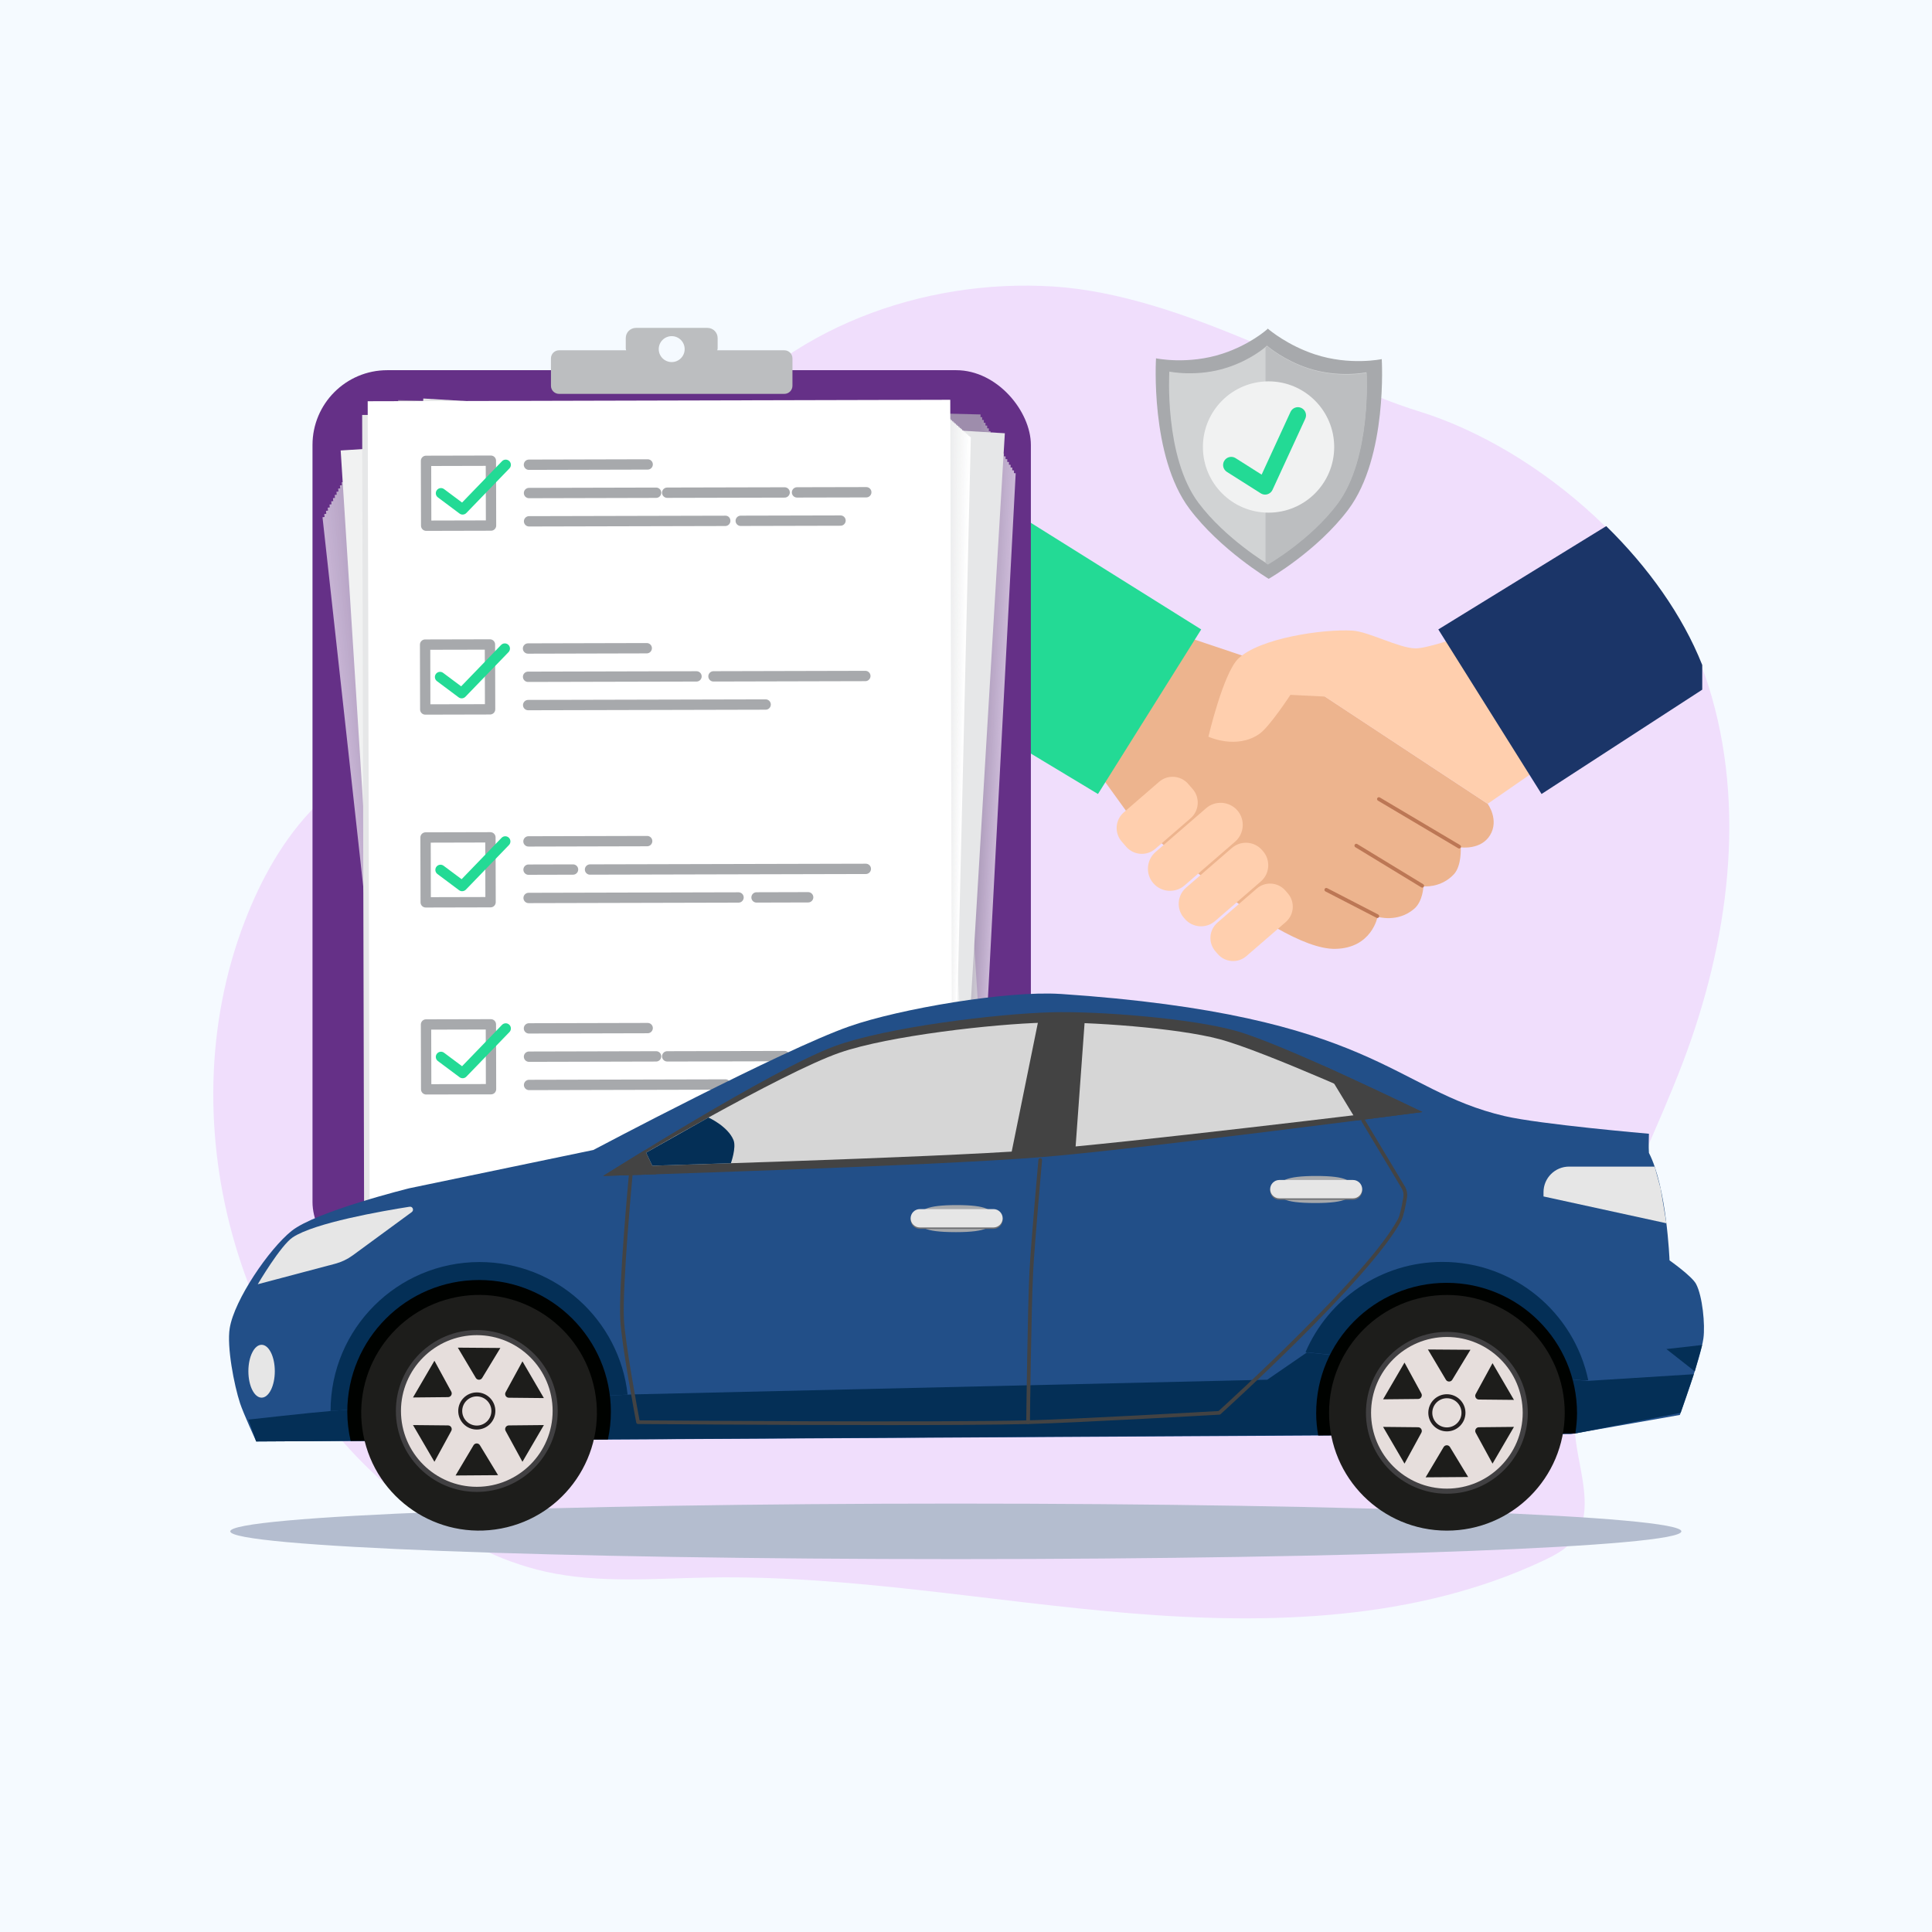 <?xml version="1.0" encoding="UTF-8"?><svg xmlns="http://www.w3.org/2000/svg" viewBox="0 0 1000 1000"><rect x="0" y="0" width="1000" height="1000" fill="#808080" stroke="none"/><defs><style>.cls-1{fill:#d6d6d6;}.cls-1,.cls-2,.cls-3,.cls-4,.cls-5,.cls-6,.cls-7,.cls-8,.cls-9,.cls-10,.cls-11,.cls-12,.cls-13,.cls-14,.cls-15,.cls-16,.cls-17,.cls-18,.cls-19,.cls-20,.cls-21,.cls-22,.cls-23,.cls-24,.cls-25,.cls-26,.cls-27,.cls-28,.cls-29,.cls-30,.cls-31,.cls-32,.cls-33,.cls-34,.cls-35,.cls-36,.cls-37,.cls-38,.cls-39,.cls-40,.cls-41,.cls-42,.cls-43,.cls-44,.cls-45,.cls-46,.cls-47,.cls-48,.cls-49,.cls-50,.cls-51,.cls-52,.cls-53,.cls-54,.cls-55,.cls-56,.cls-57,.cls-58,.cls-59,.cls-60,.cls-61,.cls-62,.cls-63,.cls-64,.cls-65,.cls-66,.cls-67,.cls-68,.cls-69,.cls-70,.cls-71,.cls-72,.cls-73,.cls-74,.cls-75,.cls-76,.cls-77,.cls-78,.cls-79{stroke-width:0px;}.cls-2{fill:#e6dedc;}.cls-3{fill:#f6f7f7;}.cls-4{fill:#d9dadb;}.cls-5{fill:#000200;}.cls-6{fill:#414042;}.cls-7{fill:#fbfcfc;}.cls-8{fill:#f5faff;}.cls-9{fill:#f5f6f6;}.cls-10{fill:#d2d4d5;}.cls-11{fill:#fdfdfd;}.cls-12{fill:#f1f1f2;}.cls-13{fill:#dcddde;}.cls-14{fill:#b4bdcf;}.cls-15{fill:#f8f8f8;}.cls-16{fill:#6d6e71;}.cls-17{fill:#e3e4e4;}.cls-18{fill:#bfc1c3;}.cls-19{fill:#cccdcf;}.cls-20{fill:#1d1d1b;}.cls-21{fill:#bc7755;}.cls-22{fill:#e7e8e8;}.cls-23{fill:#e9e9ea;}.cls-24{fill:#ffcfae;}.cls-25{fill:#f0f0f1;}.cls-80,.cls-81,.cls-82{mix-blend-mode:multiply;}.cls-26{fill:#edb48e;}.cls-27{fill:#dadbdc;}.cls-28{fill:#f1f2f2;}.cls-29{fill:#bcbec0;}.cls-30{fill:#c9cacc;}.cls-31{fill:#d3d5d6;}.cls-32{fill:#e2e3e4;}.cls-33{fill:#cfd1d2;}.cls-34{fill:#e8e9ea;}.cls-35{fill:#a7a9ac;}.cls-36{fill:#fbfbfb;}.cls-37{fill:#f8f9f9;}.cls-38{fill:#f2f3f3;}.cls-39{fill:#e9eaeb;}.cls-40{fill:#653087;}.cls-41{fill:#f2f2f3;}.cls-42{fill:#d5d7d8;}.cls-43{fill:#eaeaeb;}.cls-44{fill:#f0defc;}.cls-45{fill:#f3f4f4;}.cls-46{fill:#d8d9da;}.cls-47{fill:#ebeced;}.cls-48{fill:#23da95;}.cls-49{fill:#e7e8e9;}.cls-50{fill:#f9f9fa;}.cls-51{fill:#fefefe;}.cls-52{fill:#eff0f0;}.cls-53{fill:#eceded;}.cls-54{fill:#224f88;}.cls-55{fill:#f9f9f9;}.cls-56{fill:#f4f5f5;}.cls-57{fill:#042f56;}.cls-58{fill:#dfe0e1;}.cls-83{isolation:isolate;}.cls-59{fill:#d6d7d8;}.cls-60{fill:#e6e7e8;}.cls-61{fill:#434343;}.cls-62{fill:#e0e2e2;}.cls-63{fill:#eeeff0;}.cls-64{fill:#c2c4c6;}.cls-65{fill:#edeeef;}.cls-66{fill:#d1d3d4;}.cls-67{fill:#e5e6e7;}.cls-68{fill:#fff;}.cls-69{fill:#e6e6e6;}.cls-70{fill:#fafafb;}.cls-81{opacity:.66;}.cls-82{opacity:.63;}.cls-71{fill:#e5e6e6;}.cls-72{fill:#ebecec;}.cls-73{fill:#231f20;}.cls-74{fill:#ececed;}.cls-75{fill:#f7f7f7;}.cls-76{fill:#dee0e0;}.cls-77{fill:#1b3568;}.cls-78{fill:#fcfcfc;}.cls-79{fill:#c6c7c9;}</style></defs><g class="cls-83"><g id="Layer_1"><polygon class="cls-8" points="-10.7 -16 1022.6 -16 1026.4 1016 -6.9 1016 -10.7 -16"/><g class="cls-80"><path class="cls-44" d="M884.2,354.66c-20.08-63.47-86.7-122.45-150.47-141.98-47.62-14.58-120.77-60.06-188.5-64.38-67.73-4.31-138.98,21.78-180.34,75.48-26.51,34.43-40.15,78.3-71.22,108.69-37.05,36.25-93.24,47.72-129.92,84.34-16.81,16.78-28.58,38.03-37.1,60.17-40.91,106.24-2.27,237.55,89.71,304.84,19.86,14.53,42.08,26.36,66.11,31.69,27.75,6.16,56.58,3.46,85.01,2.99,72.75-1.18,144.82,12.5,217.33,18.5,72.51,6,148.19,3.75,214-27.2,5.78-2.72,11.63-5.79,15.62-10.76,9.7-12.1,4.93-29.61,2.22-44.87-12.35-69.69,29.12-135.87,54.31-202.02,23.69-62.22,33.33-132.03,13.24-195.5Z"/></g><path class="cls-14" d="M870.28,792.63c0-7.93-168.14-14.37-375.55-14.37s-375.55,6.43-375.55,14.37,168.14,14.36,375.55,14.36,375.55-6.43,375.55-14.36Z"/><path class="cls-26" d="M610.63,328.48l54.02,18.11,105.37,69.45s6.11,8.33,1.19,16.32c-4.75,7.72-15.14,6.23-15.14,6.23,0,0,.59,9.5-3.56,13.95-6.74,7.23-15.73,6.23-15.73,6.23,0,0-.3,7.72-4.75,11.58-8.59,7.44-19,4.16-19,4.16,0,0-2.97,16.32-21.96,16.62-32.1.5-107.44-70.34-107.44-70.34l-17.81-24.64,44.82-67.67Z"/><path class="cls-21" d="M755.26,439.18c-.17,0-.33-.04-.49-.13l-41.55-24.64c-.45-.27-.6-.86-.33-1.31.27-.45.85-.61,1.31-.33l41.55,24.64c.45.27.61.86.33,1.31-.18.3-.5.47-.82.47Z"/><path class="cls-21" d="M736.15,459.43c-.17,0-.34-.05-.5-.14l-34.13-20.78c-.45-.27-.6-.86-.32-1.31.27-.46.86-.6,1.31-.32l34.13,20.78c.45.27.6.86.32,1.31-.18.3-.49.46-.82.46Z"/><path class="cls-21" d="M712.91,475.16c-.15,0-.3-.03-.44-.11l-26.42-13.65c-.47-.24-.65-.82-.41-1.29.25-.47.82-.64,1.29-.41l26.42,13.65c.47.24.65.82.41,1.29-.17.33-.51.52-.85.52Z"/><path class="cls-24" d="M755.47,329.66c-.89.3-16.95,6.01-22.85,5.94-8.48-.1-24.18-8.7-32.65-9.2-15.18-.9-48.17,3.94-59.07,14.54-7.74,7.54-15.43,40.37-15.43,40.37,0,0,14.54,6.83,26.42-1.48,5.28-3.7,16.03-20.18,16.03-20.18l17.81.89,84.29,55.5,26.77-18.52-41.31-67.85Z"/><path class="cls-24" d="M596.95,457.15h0c-4.13-4.76-3.6-12.03,1.16-16.16l26.19-22.68c4.76-4.12,12.03-3.6,16.16,1.16h0c4.13,4.76,3.6,12.03-1.16,16.16l-26.19,22.68c-4.76,4.12-12.03,3.6-16.16-1.16Z"/><path class="cls-24" d="M613.29,475.65l-.51-.59c-3.98-4.6-3.48-11.62,1.12-15.6l23.75-20.57c4.6-3.98,11.62-3.48,15.6,1.12l.51.59c3.98,4.6,3.48,11.62-1.12,15.6l-23.75,20.57c-4.6,3.98-11.62,3.48-15.6-1.12Z"/><path class="cls-24" d="M634.34,465.93h26.96c5.79,0,10.5,4.7,10.5,10.5v1.92c0,5.79-4.7,10.5-10.5,10.5h-26.96c-5.79,0-10.5-4.7-10.5-10.5v-1.91c0-5.79,4.7-10.5,10.5-10.5Z" transform="translate(-154.41 540.57) rotate(-40.89)"/><path class="cls-24" d="M586.9,409.59h24.15c5.91,0,10.7,4.8,10.7,10.7v3.54c0,5.91-4.8,10.7-10.7,10.7h-24.15c-5.91,0-10.7-4.79-10.7-10.7v-3.55c0-5.91,4.8-10.7,10.7-10.7Z" transform="translate(-130.11 495.17) rotate(-40.9)"/><polygon class="cls-48" points="528 267.13 518.31 380.86 568.31 410.97 621.74 325.79 528 267.13"/><path class="cls-77" d="M831.38,272.32l-86.91,53.47,53.43,85.18,83.18-54v-12.76c-10.28-25.88-28-50.62-49.7-71.89Z"/><rect class="cls-40" x="161.75" y="191.61" width="371.83" height="469.21" rx="38.7" ry="38.7"/><g class="cls-82"><polygon class="cls-68" points="500.21 636.38 209.03 649.54 166.93 267.73 474.06 223.77 500.21 636.38"/><polygon class="cls-11" points="500.82 635.92 209.17 649.36 167.83 266.08 474.66 223.3 500.82 635.92"/><polygon class="cls-36" points="501.42 635.45 209.31 649.18 168.73 264.43 475.27 222.84 501.42 635.45"/><polygon class="cls-37" points="502.03 634.99 209.45 648.99 169.63 262.78 475.88 222.38 502.03 634.99"/><polygon class="cls-3" points="502.64 634.53 209.59 648.81 170.54 261.14 476.48 221.92 502.64 634.53"/><polygon class="cls-56" points="503.24 634.06 209.73 648.63 171.44 259.49 477.09 221.45 503.24 634.06"/><polygon class="cls-41" points="503.85 633.6 209.88 648.45 172.34 257.84 477.69 220.99 503.85 633.6"/><polygon class="cls-25" points="504.45 633.14 210.02 648.27 173.24 256.19 478.3 220.53 504.45 633.14"/><polygon class="cls-65" points="505.06 632.67 210.16 648.09 174.14 254.54 478.91 220.06 505.06 632.67"/><polygon class="cls-47" points="505.66 632.21 210.3 647.9 175.04 252.89 479.51 219.6 505.66 632.21"/><polygon class="cls-39" points="506.27 631.75 210.44 647.72 175.94 251.25 480.12 219.14 506.27 631.75"/><polygon class="cls-22" points="506.88 631.28 210.58 647.54 176.84 249.6 480.72 218.67 506.88 631.28"/><polygon class="cls-71" points="507.48 630.82 210.73 647.36 177.74 247.95 481.33 218.21 507.48 630.82"/><polygon class="cls-17" points="508.09 630.36 210.87 647.18 178.64 246.3 481.93 217.75 508.09 630.36"/><polygon class="cls-62" points="508.69 629.89 211.01 647 179.54 244.65 482.54 217.28 508.69 629.89"/><polygon class="cls-76" points="509.3 629.43 211.15 646.81 180.44 243 483.15 216.82 509.3 629.43"/><polygon class="cls-13" points="509.91 628.97 211.29 646.63 181.34 241.36 483.75 216.36 509.91 628.97"/><polygon class="cls-27" points="510.51 628.5 211.43 646.45 182.24 239.71 484.36 215.89 510.51 628.5"/><polygon class="cls-46" points="511.12 628.04 211.58 646.27 183.15 238.06 484.96 215.43 511.12 628.04"/><polygon class="cls-42" points="511.72 627.58 211.72 646.09 184.05 236.41 485.57 214.97 511.72 627.58"/><polygon class="cls-31" points="512.33 627.11 211.86 645.91 184.95 234.76 486.18 214.5 512.33 627.11"/><rect class="cls-66" x="198.62" y="223.16" width="301.54" height="413.44" transform="translate(-26.49 22.96) rotate(-3.63)"/></g><g class="cls-81"><polygon class="cls-68" points="505.3 631.12 207.87 628.18 218.54 219.89 525.72 244.94 505.3 631.12"/><polygon class="cls-78" points="504.92 630.96 207.3 627.81 217.94 219.28 524.86 243.49 504.92 630.96"/><polygon class="cls-55" points="504.55 630.8 206.73 627.44 217.35 218.67 523.99 242.04 504.55 630.8"/><polygon class="cls-9" points="504.17 630.64 206.16 627.07 216.76 218.06 523.12 240.59 504.17 630.64"/><polygon class="cls-38" points="503.79 630.49 205.59 626.7 216.16 217.45 522.26 239.14 503.79 630.49"/><polygon class="cls-52" points="503.41 630.33 205.02 626.33 215.57 216.84 521.39 237.69 503.41 630.33"/><polygon class="cls-74" points="503.03 630.17 204.45 625.96 214.97 216.23 520.52 236.24 503.03 630.17"/><polygon class="cls-23" points="502.65 630.01 203.88 625.59 214.38 215.62 519.65 234.79 502.65 630.01"/><polygon class="cls-67" points="502.28 629.86 203.31 625.22 213.79 215.01 518.79 233.34 502.28 629.86"/><polygon class="cls-32" points="501.9 629.7 202.74 624.85 213.19 214.4 517.92 231.89 501.9 629.7"/><polygon class="cls-58" points="501.52 629.54 202.17 624.48 212.6 213.79 517.05 230.44 501.52 629.54"/><polygon class="cls-13" points="501.14 629.38 201.61 624.11 212 213.18 516.18 228.99 501.14 629.38"/><polygon class="cls-4" points="500.76 629.23 201.04 623.74 211.41 212.57 515.32 227.54 500.76 629.23"/><polygon class="cls-59" points="500.38 629.07 200.47 623.37 210.82 211.96 514.45 226.09 500.38 629.07"/><polygon class="cls-10" points="500.01 628.91 199.9 623 210.22 211.35 513.58 224.64 500.01 628.91"/><polygon class="cls-33" points="499.63 628.75 199.33 622.63 209.63 210.75 512.72 223.19 499.63 628.75"/><polygon class="cls-19" points="499.25 628.6 198.76 622.25 209.03 210.14 511.85 221.74 499.25 628.6"/><polygon class="cls-30" points="498.87 628.44 198.19 621.88 208.44 209.53 510.98 220.29 498.87 628.44"/><polygon class="cls-79" points="498.49 628.28 197.62 621.51 207.85 208.92 510.11 218.84 498.49 628.28"/><polygon class="cls-64" points="498.11 628.12 197.05 621.14 207.25 208.31 509.25 217.39 498.11 628.12"/><polygon class="cls-18" points="497.73 627.97 196.48 620.77 206.66 207.7 508.38 215.94 497.73 627.97"/><rect class="cls-29" x="144.99" y="266.68" width="413.44" height="301.54" transform="translate(-74.25 758.8) rotate(-88.59)"/></g><rect class="cls-60" x="206.49" y="214.9" width="301.54" height="413.44" transform="translate(25.8 -20.57) rotate(3.42)"/><rect class="cls-28" x="189.1" y="223.22" width="301.54" height="413.44" transform="translate(-26.52 22.36) rotate(-3.63)"/><g class="cls-80"><polygon class="cls-68" points="492.85 633.19 196.68 637.76 195.7 224.32 502.5 226.16 492.85 633.19"/><polygon class="cls-51" points="492.72 632.92 196.28 637.3 195.3 223.87 501.85 225.58 492.72 632.92"/><polygon class="cls-11" points="492.58 632.65 195.89 636.85 194.91 223.41 501.21 225.01 492.58 632.65"/><polygon class="cls-7" points="492.44 632.38 195.5 636.4 194.52 222.96 500.56 224.43 492.44 632.38"/><polygon class="cls-70" points="492.3 632.11 195.1 635.94 194.12 222.51 499.92 223.86 492.3 632.11"/><polygon class="cls-50" points="492.16 631.84 194.71 635.49 193.73 222.05 499.28 223.28 492.16 631.84"/><polygon class="cls-15" points="492.03 631.57 194.32 635.03 193.34 221.6 498.63 222.71 492.03 631.57"/><polygon class="cls-75" points="491.89 631.3 193.92 634.58 192.94 221.14 497.99 222.13 491.89 631.3"/><polygon class="cls-9" points="491.75 631.03 193.53 634.13 192.55 220.69 497.35 221.56 491.75 631.03"/><polygon class="cls-56" points="491.61 630.76 193.14 633.67 192.16 220.24 496.7 220.98 491.61 630.76"/><polygon class="cls-45" points="491.47 630.49 192.74 633.22 191.77 219.78 496.06 220.41 491.47 630.49"/><polygon class="cls-41" points="491.34 630.22 192.35 632.77 191.37 219.33 495.42 219.83 491.34 630.22"/><polygon class="cls-12" points="491.2 629.95 191.96 632.31 190.98 218.88 494.77 219.25 491.2 629.95"/><polygon class="cls-25" points="491.06 629.68 191.56 631.86 190.59 218.42 494.13 218.68 491.06 629.68"/><polygon class="cls-63" points="490.92 629.41 191.17 631.41 190.19 217.97 493.48 218.1 490.92 629.41"/><polygon class="cls-65" points="490.78 629.14 190.78 630.95 189.8 217.51 492.84 217.53 490.78 629.14"/><polygon class="cls-53" points="490.65 628.87 190.38 630.5 189.41 217.06 492.2 216.95 490.65 628.87"/><polygon class="cls-72" points="490.51 628.6 189.99 630.04 189.01 216.61 491.55 216.38 490.51 628.6"/><polygon class="cls-43" points="490.37 628.33 189.6 629.59 188.62 216.15 490.91 215.8 490.37 628.33"/><polygon class="cls-34" points="490.23 628.06 189.2 629.14 188.23 215.7 490.27 215.23 490.23 628.06"/><polygon class="cls-49" points="490.09 627.79 188.81 628.68 187.83 215.25 489.62 214.65 490.09 627.79"/><rect class="cls-60" x="187.93" y="214.43" width="301.54" height="413.44" transform="translate(-1 .8) rotate(-.14)"/></g><rect class="cls-68" x="190.79" y="207.33" width="301.54" height="413.44" transform="translate(-.98 .81) rotate(-.14)"/><path class="cls-35" d="M220.11,369.9c-1.47,0-2.67-1.19-2.67-2.67l-.08-33.57c0-1.48,1.19-2.68,2.67-2.68l33.57-.08h0c1.48,0,2.67,1.19,2.67,2.67l.08,33.57c0,.71-.28,1.39-.78,1.89-.5.5-1.18.78-1.89.79l-33.57.08h0ZM222.71,336.32l.06,28.22,28.23-.06-.07-28.22-28.22.06Z"/><path class="cls-35" d="M273.3,338.34c-1.47,0-2.67-1.19-2.67-2.67,0-1.48,1.19-2.68,2.67-2.68l61.46-.15h0c1.48,0,2.67,1.19,2.67,2.67,0,1.48-1.19,2.68-2.67,2.68l-61.46.15h0Z"/><path class="cls-35" d="M273.33,352.98c-1.47,0-2.67-1.19-2.67-2.67,0-1.48,1.19-2.68,2.67-2.68l87.18-.21h0c1.48,0,2.67,1.19,2.68,2.67,0,1.48-1.19,2.68-2.67,2.68l-87.18.2h0Z"/><path class="cls-35" d="M369.29,352.76c-1.47,0-2.67-1.19-2.67-2.67,0-1.48,1.19-2.68,2.66-2.68l78.62-.19h0c1.48,0,2.67,1.19,2.68,2.67,0,1.48-1.19,2.68-2.67,2.68l-78.62.19h0Z"/><path class="cls-35" d="M273.37,367.63c-1.47,0-2.67-1.19-2.67-2.67,0-1.48,1.19-2.68,2.67-2.68l122.93-.29h0c1.48,0,2.67,1.19,2.68,2.67,0,1.48-1.19,2.68-2.66,2.68l-122.93.29h0Z"/><path class="cls-35" d="M220.35,469.73c-.71,0-1.39-.28-1.89-.78-.5-.5-.79-1.18-.79-1.89l-.08-33.57c0-1.48,1.19-2.68,2.67-2.68l33.57-.08h0c.71,0,1.39.28,1.89.78.5.5.78,1.18.79,1.89l.08,33.57c0,1.48-1.19,2.68-2.67,2.68l-33.57.08h0ZM222.95,436.15l.06,28.22,28.22-.07-.06-28.22-28.22.07Z"/><path class="cls-35" d="M273.53,438.17c-1.47,0-2.67-1.19-2.67-2.66,0-1.48,1.19-2.68,2.66-2.68l61.46-.15h0c1.47,0,2.67,1.19,2.67,2.67,0,1.48-1.19,2.68-2.67,2.68l-61.46.15h0Z"/><path class="cls-35" d="M273.57,452.81c-1.47,0-2.67-1.19-2.67-2.67,0-1.48,1.19-2.68,2.67-2.68l23.04-.06h0c1.48,0,2.67,1.19,2.67,2.66,0,1.48-1.19,2.68-2.67,2.68l-23.04.06h0Z"/><path class="cls-35" d="M305.39,452.74c-1.47,0-2.67-1.19-2.67-2.67,0-1.48,1.19-2.68,2.67-2.68l142.76-.34h0c1.48,0,2.67,1.19,2.68,2.66,0,1.48-1.19,2.68-2.67,2.68l-142.76.34h0Z"/><path class="cls-35" d="M273.6,467.46c-1.47,0-2.67-1.19-2.67-2.67,0-1.48,1.19-2.68,2.67-2.68l108.67-.26h0c1.47,0,2.67,1.19,2.67,2.67,0,1.48-1.19,2.68-2.66,2.68l-108.67.26h0Z"/><path class="cls-35" d="M391.58,467.18c-1.47,0-2.67-1.19-2.67-2.67,0-1.48,1.19-2.68,2.67-2.68l26.72-.07h0c1.48,0,2.67,1.19,2.68,2.67,0,1.48-1.19,2.68-2.67,2.68l-26.72.07h0Z"/><path class="cls-35" d="M220.59,566.52c-.71,0-1.38-.28-1.89-.78-.5-.5-.78-1.18-.79-1.89l-.08-33.57c0-1.48,1.19-2.68,2.67-2.68l33.57-.08h0c.71,0,1.39.28,1.89.78.5.5.79,1.18.79,1.89l.08,33.57c0,1.48-1.19,2.68-2.67,2.68l-33.57.08h0ZM223.19,532.94l.07,28.23,28.22-.07-.06-28.23-28.23.07Z"/><path class="cls-35" d="M273.78,534.96c-1.47,0-2.67-1.19-2.67-2.66,0-1.48,1.19-2.68,2.67-2.68l61.46-.15h0c1.48,0,2.67,1.19,2.67,2.66,0,1.48-1.19,2.68-2.66,2.68l-61.46.15h0Z"/><path class="cls-35" d="M273.81,549.61c-1.47,0-2.67-1.19-2.67-2.67,0-1.48,1.19-2.68,2.67-2.68l65.8-.16h0c1.48,0,2.67,1.19,2.67,2.67,0,1.48-1.19,2.68-2.67,2.68l-65.8.16h0Z"/><path class="cls-35" d="M412.53,549.28c-1.47,0-2.67-1.19-2.67-2.67,0-1.48,1.19-2.68,2.66-2.68l35.87-.08h0c1.47,0,2.67,1.19,2.67,2.67,0,1.48-1.19,2.68-2.67,2.68l-35.87.08h0Z"/><path class="cls-35" d="M345.34,549.44c-1.47,0-2.67-1.19-2.67-2.66,0-1.48,1.19-2.68,2.66-2.68l60.81-.14h0c1.47,0,2.67,1.19,2.67,2.67,0,1.48-1.19,2.68-2.67,2.68l-60.81.14h0Z"/><path class="cls-35" d="M273.84,564.25c-1.47,0-2.67-1.19-2.67-2.67,0-1.48,1.19-2.68,2.66-2.68l101.55-.24c1.62-.07,2.68,1.19,2.68,2.67,0,1.48-1.19,2.68-2.66,2.68l-101.55.24h0Z"/><path class="cls-35" d="M383.4,564c-1.47,0-2.67-1.19-2.67-2.67,0-1.48,1.19-2.68,2.66-2.68l51.67-.12h0c1.47,0,2.67,1.19,2.67,2.67,0,1.48-1.19,2.68-2.66,2.68l-51.67.12h0Z"/><path class="cls-48" d="M238.97,361.46c-.56,0-1.12-.17-1.6-.53l-11.2-8.37c-1.18-.88-1.43-2.56-.54-3.74.89-1.19,2.55-1.43,3.74-.54l9.32,6.96,20.67-21.4c1.03-1.06,2.72-1.09,3.78-.07,1.06,1.03,1.09,2.72.07,3.78l-22.31,23.09c-.52.54-1.22.82-1.92.82Z"/><path class="cls-48" d="M239.21,461.29c-.56,0-1.12-.17-1.6-.53l-11.2-8.37c-1.18-.88-1.42-2.56-.54-3.74.88-1.19,2.56-1.43,3.74-.54l9.32,6.96,20.67-21.4c1.03-1.06,2.72-1.09,3.78-.07,1.06,1.03,1.09,2.72.07,3.78l-22.31,23.09c-.52.54-1.22.81-1.92.81Z"/><path class="cls-48" d="M239.45,558.08c-.56,0-1.12-.17-1.6-.53l-11.2-8.36c-1.18-.88-1.43-2.56-.54-3.74.88-1.19,2.56-1.43,3.74-.54l9.32,6.96,20.67-21.4c1.03-1.06,2.72-1.09,3.78-.06,1.06,1.02,1.09,2.72.07,3.78l-22.31,23.09c-.52.54-1.22.81-1.92.81Z"/><path class="cls-35" d="M220.59,274.78c-.71,0-1.38-.28-1.89-.78-.5-.5-.78-1.18-.79-1.89l-.08-33.57c0-1.48,1.19-2.68,2.67-2.68l33.57-.08h0c.71,0,1.39.28,1.89.78.5.5.79,1.18.79,1.89l.08,33.57c0,1.48-1.19,2.68-2.67,2.68l-33.57.08h0ZM223.19,241.2l.07,28.23,28.22-.07-.06-28.23-28.23.07Z"/><path class="cls-35" d="M273.78,243.22c-1.47,0-2.67-1.19-2.67-2.67,0-1.48,1.19-2.68,2.67-2.68l61.46-.15h0c1.48,0,2.67,1.19,2.67,2.66,0,1.48-1.19,2.68-2.66,2.68l-61.46.15h0Z"/><path class="cls-35" d="M273.81,257.87c-1.47,0-2.67-1.19-2.67-2.67,0-1.48,1.19-2.68,2.67-2.68l65.8-.16h0c1.48,0,2.67,1.19,2.67,2.67,0,1.48-1.19,2.68-2.67,2.68l-65.8.16h0Z"/><path class="cls-35" d="M412.53,257.54c-1.47,0-2.67-1.19-2.67-2.67,0-1.48,1.19-2.68,2.66-2.68l35.87-.08h0c1.47,0,2.67,1.19,2.67,2.67,0,1.48-1.19,2.68-2.67,2.68l-35.87.08h0Z"/><path class="cls-35" d="M345.34,257.7c-1.47,0-2.67-1.19-2.67-2.67,0-1.48,1.19-2.68,2.66-2.68l60.81-.14h0c1.47,0,2.67,1.19,2.67,2.67,0,1.48-1.19,2.68-2.67,2.68l-60.81.14h0Z"/><path class="cls-35" d="M273.84,272.51c-1.47,0-2.67-1.19-2.67-2.67,0-1.48,1.19-2.68,2.66-2.68l101.55-.24c1.62-.07,2.68,1.19,2.68,2.67,0,1.48-1.19,2.68-2.66,2.68l-101.55.24h0Z"/><path class="cls-35" d="M383.4,272.25c-1.47,0-2.67-1.19-2.67-2.67,0-1.47,1.19-2.68,2.66-2.68l51.67-.12h0c1.47,0,2.67,1.19,2.67,2.66,0,1.48-1.19,2.68-2.66,2.68l-51.67.12h0Z"/><path class="cls-48" d="M239.45,266.34c-.56,0-1.12-.17-1.6-.53l-11.2-8.37c-1.18-.88-1.43-2.56-.54-3.74.88-1.19,2.56-1.43,3.74-.54l9.32,6.96,20.67-21.4c1.03-1.06,2.72-1.09,3.78-.06,1.06,1.02,1.09,2.72.07,3.78l-22.31,23.09c-.52.54-1.22.81-1.92.81Z"/><path class="cls-29" d="M405.98,181.31h-34.73c.07-.33.2-.64.2-.99v-5.34c0-2.91-2.35-5.26-5.26-5.26h-37.04c-2.9,0-5.26,2.35-5.26,5.26v5.34c0,.35.13.66.2.99h-34.73c-2.31,0-4.19,1.88-4.19,4.19v14.18c0,2.32,1.88,4.19,4.19,4.19h116.62c2.32,0,4.19-1.88,4.19-4.19v-14.18c0-2.32-1.88-4.19-4.19-4.19ZM347.67,187.41c-3.7,0-6.71-3-6.71-6.71s3-6.71,6.71-6.71,6.71,3,6.71,6.71-3,6.71-6.71,6.71Z"/><path class="cls-54" d="M548.68,514.46c-27.51-1.75-82.95,7.66-108.97,16.76-34.74,12.16-132.59,64.01-132.59,64.01l-95.25,19.81s-48.31,11.96-60.96,22.1c-11.63,9.32-29.59,35.59-32,50.29-1.59,9.68,2.28,29.54,5.33,38.86,1.67,5.11,8.38,19.81,8.38,19.81l680.48-3.81,56.39-9.91s10.76-29.36,12.19-39.63c.98-7.04-.47-21.92-3.81-28.19-2.16-4.05-13.72-12.19-13.72-12.19,0,0-1.45-37.87-10.67-55.63-.23-2.47,0-9.91,0-9.91,0,0-56.36-4.86-74.68-9.14-58.1-13.58-66.61-52.29-230.13-63.25Z"/><path class="cls-61" d="M736.25,575.58s-70.97-34.74-96.21-41.92c-23.14-6.59-71.71-10.37-95.76-9.71-28.47.78-85.83,7.76-112.53,17.65-32.15,11.9-119.6,67.08-119.6,67.08,0,0,169.93-5.17,226.39-9.71,49.61-3.99,197.71-23.39,197.71-23.39Z"/><path class="cls-1" d="M721.82,574.72s-66.91-30.56-90.7-36.87c-21.82-5.79-67.61-9.12-90.28-8.54-26.84.68-80.92,6.83-106.09,15.52-30.31,10.47-112.75,58.99-112.75,58.99,0,0,160.2-4.54,213.44-8.54,46.77-3.51,186.39-20.57,186.39-20.57Z"/><polygon class="cls-61" points="561.49 527.93 556.59 595.43 535.29 597 523.27 597.96 537.5 527.93 549.21 527.93 561.49 527.93"/><polygon class="cls-61" points="339.72 607.8 333.79 595.29 312.15 608.68 339.72 607.8"/><polygon class="cls-61" points="684.9 551.56 702.15 579.98 736.25 575.58 684.9 551.56"/><path class="cls-69" d="M856.45,603.83h-44.29c-7.31,0-13.24,5.93-13.24,13.24v2.21l63.61,13.88-2.96-17.9-3.11-11.43Z"/><polygon class="cls-57" points="881.03 696.16 862.52 698.27 877.2 709.8 881.03 696.16"/><path class="cls-69" d="M213.13,627.37c1.3-.95.48-3.02-1.11-2.77-14.25,2.23-49.23,8.33-60.51,15.85-6.3,4.2-18.09,24.27-18.09,24.27l40.05-10.6c3.28-.87,6.37-2.35,9.11-4.35l30.55-22.4Z"/><path class="cls-69" d="M128.56,709.74c0,7.56,3.06,13.68,6.84,13.68s6.84-6.13,6.84-13.68-3.06-13.68-6.84-13.68-6.84,6.12-6.84,13.68Z"/><path class="cls-57" d="M128.56,734.78s32.08-3.61,42.81-4.46c39-3.1,156.25-8.58,156.25-8.58l328.31-7.6,20.52-14.11,144.97,14.74,55.3-3.48-6.82,19.97-54.53,10.71-682.75,4.13-4.06-11.32Z"/><path class="cls-57" d="M248.22,653.23c39.72,0,72.4,30.04,76.63,68.64-15.9.75-117.56,5.59-153.75,8.45.01-42.58,34.54-77.09,77.12-77.09Z"/><path class="cls-57" d="M675.73,699.89c11.8-27.48,39.08-46.73,70.88-46.73,37.16,0,68.17,26.29,75.48,61.28l-2,.13-144.36-14.68Z"/><path class="cls-5" d="M181.49,745.83c-1.1-4.86-1.73-9.89-1.73-15.08,0-37.67,30.54-68.22,68.21-68.22s68.22,30.54,68.22,68.22c0,4.92-.55,9.71-1.54,14.33l-133.16.75Z"/><circle class="cls-20" cx="247.93" cy="731.26" r="60.99" transform="translate(-132.72 59.46) rotate(-10.81)"/><path class="cls-2" d="M206.22,730.32c0,22.4,18.16,40.57,40.57,40.57s40.57-18.16,40.57-40.57-18.16-40.57-40.57-40.57-40.57,18.16-40.57,40.57Z"/><path class="cls-6" d="M246.79,772.21c-23.1,0-41.89-18.79-41.89-41.89s18.79-41.89,41.89-41.89,41.89,18.79,41.89,41.89-18.79,41.89-41.89,41.89ZM246.79,691.07c-21.64,0-39.25,17.61-39.25,39.25s17.61,39.25,39.25,39.25,39.25-17.61,39.25-39.25-17.61-39.25-39.25-39.25Z"/><path class="cls-73" d="M246.79,739.93c-5.3,0-9.61-4.31-9.61-9.61s4.31-9.61,9.61-9.61,9.61,4.31,9.61,9.61-4.31,9.61-9.61,9.61ZM246.79,722.77c-4.16,0-7.55,3.39-7.55,7.55s3.39,7.55,7.55,7.55,7.55-3.39,7.55-7.55-3.39-7.55-7.55-7.55Z"/><path class="cls-20" d="M236.97,697.54l22.01.17-9.41,15.51c-.75,1.24-2.55,1.23-3.29-.01l-9.31-15.66Z"/><path class="cls-20" d="M235.79,763.71l22.01-.16-9.41-15.51c-.75-1.24-2.55-1.23-3.29.02l-9.31,15.66Z"/><path class="cls-20" d="M270.42,756.62l11.09-19.01-18.14.18c-1.45.01-2.36,1.57-1.67,2.84l8.72,15.99Z"/><path class="cls-20" d="M270.42,704.63l11.09,19.01-18.14-.18c-1.45-.01-2.36-1.57-1.67-2.84l8.72-15.99Z"/><path class="cls-20" d="M224.86,756.62l-11.09-19.01,18.14.18c1.45.01,2.36,1.57,1.67,2.84l-8.72,15.99Z"/><path class="cls-20" d="M224.86,704.32l-11.09,19.01,18.14-.18c1.45-.01,2.36-1.57,1.67-2.84l-8.72-15.99Z"/><path class="cls-5" d="M682.3,743.02c-.65-3.75-1.05-7.58-1.05-11.52,0-37.29,30.23-67.51,67.51-67.51s67.51,30.23,67.51,67.51c0,3.57-.36,7.05-.89,10.48l-133.08,1.04Z"/><path class="cls-20" d="M687.92,731.26c0,33.69,27.31,60.99,60.99,60.99s60.99-27.31,60.99-60.99-27.31-60.99-60.99-60.99-60.99,27.31-60.99,60.99Z"/><path class="cls-2" d="M708.34,731.26c0,22.4,18.16,40.57,40.57,40.57s40.57-18.16,40.57-40.57-18.16-40.57-40.57-40.57-40.57,18.16-40.57,40.57Z"/><path class="cls-6" d="M748.9,773.15c-23.1,0-41.89-18.79-41.89-41.89s18.79-41.88,41.89-41.88,41.9,18.79,41.9,41.88-18.8,41.89-41.9,41.89ZM748.9,692.02c-21.64,0-39.24,17.61-39.24,39.24s17.6,39.25,39.24,39.25,39.25-17.61,39.25-39.25-17.61-39.24-39.25-39.24Z"/><path class="cls-73" d="M748.9,740.88c-5.31,0-9.61-4.31-9.61-9.62s4.31-9.61,9.61-9.61,9.62,4.31,9.62,9.61-4.32,9.62-9.62,9.62ZM748.9,723.72c-4.17,0-7.55,3.39-7.55,7.55s3.38,7.55,7.55,7.55,7.56-3.39,7.56-7.55-3.39-7.55-7.56-7.55Z"/><path class="cls-20" d="M739.09,698.49l22.01.16-9.41,15.51c-.75,1.24-2.55,1.23-3.29-.01l-9.31-15.66Z"/><path class="cls-20" d="M737.9,764.66l22.01-.16-9.41-15.51c-.75-1.24-2.55-1.23-3.29.02l-9.31,15.66Z"/><path class="cls-20" d="M772.53,757.57l11.09-19.01-18.14.18c-1.45.01-2.36,1.57-1.67,2.84l8.72,15.99Z"/><path class="cls-20" d="M772.53,705.57l11.09,19.01-18.14-.18c-1.45-.01-2.36-1.57-1.67-2.84l8.72-15.99Z"/><path class="cls-20" d="M726.97,757.57l-11.09-19.01,18.14.18c1.45.01,2.36,1.57,1.67,2.84l-8.72,15.99Z"/><path class="cls-20" d="M726.97,705.27l-11.09,19.01,18.14-.18c1.45-.01,2.36-1.57,1.67-2.84l-8.72-15.99Z"/><path class="cls-57" d="M334.42,596.61l32.27-18.19s10.11,4.56,12.98,11.72c1.54,3.85-1.36,11.94-1.36,11.94l-40.69,1.28-3.2-6.75Z"/><path class="cls-35" d="M475.56,630.62c0,4.3,1.74,7.13,19.26,7.13,16.3,0,19.26-2.83,19.26-7.13s-3.17-6.87-18.92-6.87-19.6,2.57-19.6,6.87Z"/><path class="cls-16" d="M476.09,636.07h38.14c2.61,0,4.75-2.14,4.75-4.75h0c0-2.61-2.14-4.75-4.75-4.75h-38.14c-2.61,0-4.75,2.14-4.75,4.75h0c0,2.61,2.14,4.75,4.75,4.75Z"/><path class="cls-69" d="M476.09,635.33h38.14c2.61,0,4.75-2.14,4.75-4.75h0c0-2.61-2.14-4.75-4.75-4.75h-38.14c-2.61,0-4.75,2.14-4.75,4.75h0c0,2.61,2.14,4.75,4.75,4.75Z"/><path class="cls-35" d="M661.65,615.55c0,4.3,1.74,7.13,19.26,7.13,16.29,0,19.26-2.83,19.26-7.13s-3.17-6.87-18.92-6.87-19.6,2.57-19.6,6.87Z"/><path class="cls-16" d="M662.18,621h38.14c2.61,0,4.75-2.14,4.75-4.75h0c0-2.61-2.14-4.75-4.75-4.75h-38.14c-2.61,0-4.75,2.14-4.75,4.75h0c0,2.61,2.14,4.75,4.75,4.75Z"/><path class="cls-69" d="M662.18,620.26h38.14c2.61,0,4.75-2.14,4.75-4.75h0c0-2.61-2.14-4.75-4.75-4.75h-38.14c-2.61,0-4.75,2.14-4.75,4.75h0c0,2.61,2.14,4.75,4.75,4.75Z"/><path class="cls-61" d="M457.51,737.61c-59.38,0-126.26-.54-127.27-.55-.46,0-.85-.33-.93-.77-.31-1.63-7.61-40.04-8.27-53.42-.88-17.74,4.39-73.94,4.44-74.51.05-.52.52-.9,1.04-.86.53.05.91.52.86,1.04-.05.57-5.3,56.63-4.44,74.24.6,12.22,7.04,46.79,8.1,52.39,11.85.09,153.08,1.16,201.08,0,23.62-.58,93.13-4.51,98.6-4.83,4.85-4.39,77.55-70.59,92.89-99.43.83-1.56,1.81-5.56,2.76-11.27.26-1.57-.05-3.21-.89-4.61l-20.72-34.54c-.27-.45-.13-1.04.33-1.31.46-.28,1.04-.12,1.31.33l20.72,34.54c1.07,1.79,1.48,3.88,1.13,5.9-.7,4.18-1.77,9.62-2.96,11.85-15.94,29.99-92.76,99.49-93.53,100.18-.16.15-.37.23-.59.24-.74.04-74.49,4.25-99,4.85-16.71.41-44.73.55-74.65.55Z"/><path class="cls-61" d="M532.14,737.06h-.01c-.52,0-.95-.44-.95-.96.01-.58.68-58.6,1.66-77.83.73-14.35,4.6-57.51,4.64-57.95.04-.53.51-.84,1.03-.86.52.05.91.51.86,1.04-.03.44-3.9,43.55-4.62,57.87-.98,19.19-1.66,77.17-1.66,77.75-.01.52-.44.94-.96.94Z"/><path class="cls-35" d="M715.18,185.88s-16.55,3.5-34.61-2.47c-13.89-4.59-23.2-12.32-24.23-13.2v-.17s-.08.07-.1.09c-.02-.01-.1-.09-.1-.09v.18c-1.01.91-9.39,8.21-23.18,12.78-18.06,5.98-34.61,2.47-34.61,2.47,0,0-3.18,50.56,17.31,77.87,15.92,21.23,41.02,36.26,41.02,36.26,0,0,25.13-14.42,41.2-35.85,20.48-27.31,17.31-77.87,17.31-77.87Z"/><path class="cls-66" d="M707.26,192.69s-14.45,3.06-30.22-2.16c-12.12-4.01-20.26-10.76-21.15-11.52v-.15s-.07.06-.09.08c-.01-.01-.09-.08-.09-.08v.16c-.88.79-8.19,7.17-20.24,11.15-15.77,5.22-30.22,2.16-30.22,2.16,0,0-2.78,44.14,15.11,67.98,13.9,18.53,35.82,31.65,35.82,31.65,0,0,21.94-12.59,35.97-31.29,17.88-23.84,15.11-67.98,15.11-67.98Z"/><path class="cls-29" d="M707.38,192.95s-14.45,3.06-30.22-2.16c-12.12-4.01-20.26-10.76-21.15-11.52v-.15s-.07.06-.09.08c-.01-.01-.09-.08-.09-.08v.16c-.13.11-.42.36-.8.68v111.48c.79.5,1.26.79,1.26.79,0,0,21.94-12.59,35.97-31.29,17.88-23.84,15.11-67.98,15.11-67.98Z"/><path class="cls-28" d="M690.58,231.37c0,18.77-15.21,33.98-33.98,33.98s-33.98-15.21-33.98-33.98,15.21-33.98,33.98-33.98,33.98,15.21,33.98,33.98Z"/><path class="cls-48" d="M654.82,256c-.79,0-1.57-.22-2.25-.65l-17.54-11.11c-1.96-1.24-2.55-3.84-1.3-5.81,1.24-1.97,3.85-2.55,5.81-1.3l13.48,8.54,14.95-32.47c.97-2.11,3.46-3.04,5.58-2.06,2.11.97,3.03,3.47,2.06,5.58l-16.96,36.83c-.51,1.1-1.47,1.93-2.63,2.28-.39.11-.79.17-1.19.17Z"/></g></g></svg>